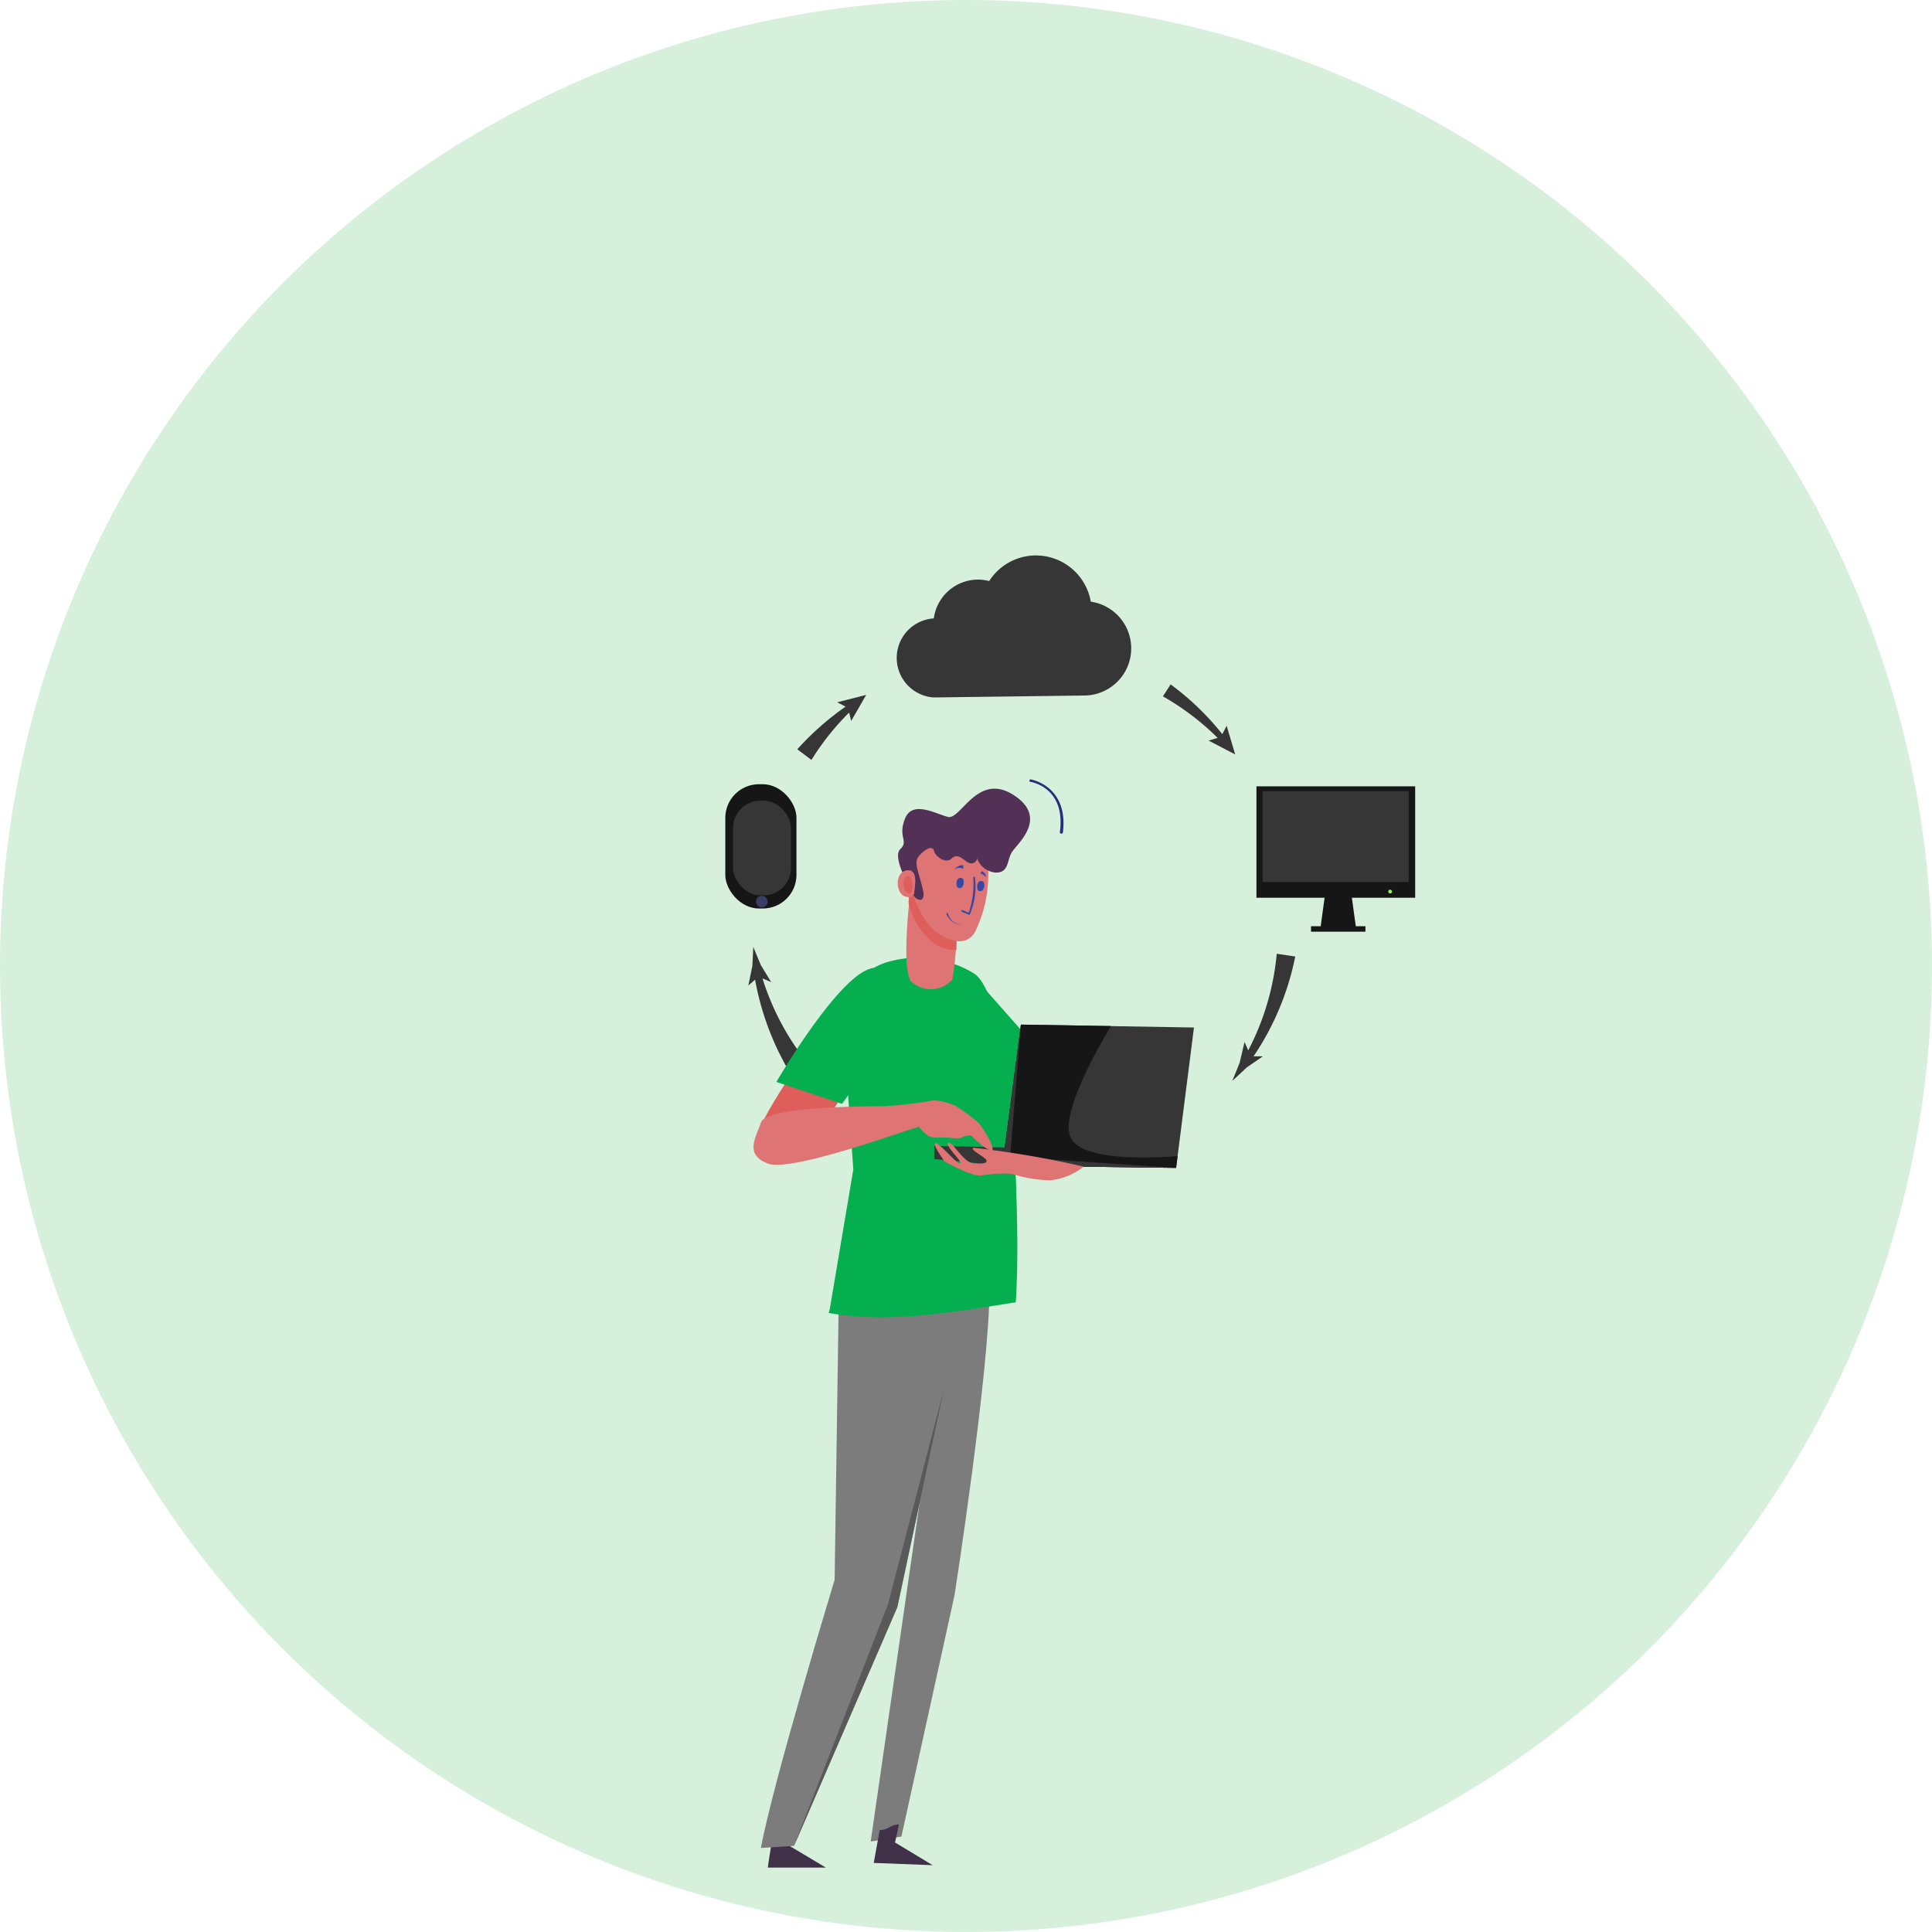 <svg xmlns="http://www.w3.org/2000/svg" viewBox="0 0 120 120"><defs><style>.cls-1{fill:#d7f0dc;}.cls-2{fill:#161616;}.cls-3{fill:#363636;}.cls-4{fill:#05af50;}.cls-5{fill:#3f4b50;}.cls-6{fill:#de5e5b;}.cls-7{fill:#7c7c7c;}.cls-8{fill:#403048;}.cls-9{fill:#595959;}.cls-10{fill:#df7474;}.cls-11{fill:#533055;}.cls-12{fill:#3648a2;}.cls-13{fill:#252f7d;}.cls-14{fill:#3a3d66;}.cls-15{fill:#8fff3c;}</style></defs><g id="katman_2" data-name="katman 2"><g id="Device"><circle class="cls-1" cx="60" cy="60" r="60"/><polygon class="cls-2" points="84.21 57.53 83.93 55.49 82.31 55.49 82.03 57.53 81.43 57.53 81.43 57.87 84.81 57.87 84.81 57.53 84.21 57.53"/><path class="cls-3" d="M47.9,61v0l-.64-1.05c-.16-.38-.32-.76-.47-1.14L46.73,60l-.25,1.21,0,0,.42-.36a17.24,17.24,0,0,0,2.74,6.68l1.08-.84a16,16,0,0,1-3.36-5.92Z"/><path class="cls-3" d="M80.45,59.41l-1.15-.17a16.1,16.1,0,0,1-1.77,6l-.23-.52h0L77,66l-.46,1.14.9-.84,1-.69v0l-.58,0A17,17,0,0,0,80.45,59.41Z"/><path class="cls-3" d="M76.72,46.86l-.53-1.78-.27.52a16.8,16.8,0,0,0-3.21-3.09l-.48.74a16.31,16.31,0,0,1,3.4,2.58l-.56.17Z"/><path class="cls-3" d="M52.52,43.89a17.6,17.6,0,0,0-3,2.65l.88.66a16.08,16.08,0,0,1,2.34-2.94l.13.52.93-1.62L52,43.62Z"/><polygon class="cls-4" points="60.15 60.27 64.97 65.73 62.96 69.2 60.58 65.01 60.15 60.27"/><polygon class="cls-5" points="64.12 72.04 58.03 71.17 72.24 71.5 72.9 72.4 64.12 72.04"/><path class="cls-6" d="M53.53,60.7s-6.87,8.79-6.62,10.47,2.38,1.19,3.16.41a76.71,76.71,0,0,0,4.06-6.81Z"/><path class="cls-7" d="M58.08,86.68l-4,27.7,1.91-.31,3.3-15s2.17-13.93,2.17-19Z"/><path class="cls-8" d="M47.69,116H51.3L49,114.63l.26-1.12c-.54,0-.67.35-1.2.35C47.86,114.69,47.69,116,47.69,116Z"/><path class="cls-8" d="M54.27,115.71l3.66.14-2.34-1.41.25-1.12c-.53,0-.66.35-1.2.35Z"/><path class="cls-7" d="M61.28,76c-4,.09-5.63,2.32-9.33,3.35l.15,1.05-.26,17.73s-3.81,12.5-4.58,16.65l2.06-.13,6.42-14.83,2.89-13.54L61,81Z"/><polygon class="cls-9" points="58.63 86.28 55.16 99.63 49.32 114.65 55.73 99.82 58.63 86.28"/><path class="cls-4" d="M55.32,59.7a6.71,6.71,0,0,1,5.14.74c2.37,1.41,3,15.11,2.63,20.45-3.88.6-7.8,1.33-11.62.66l.07-.25L53,72.64l-.35-5S50.79,60.83,55.32,59.7Z"/><path class="cls-10" d="M59.41,58a18,18,0,0,1-.26,2.85,1.81,1.81,0,0,1-2.54.13c-.71-.8,0-6.18,0-6.18Z"/><path class="cls-6" d="M56.43,56.06c.06-.76.13-1.3.13-1.3L59.41,58s0,.48,0,1a2.25,2.25,0,0,1-1.44-.44A4.58,4.58,0,0,1,56.43,56.06Z"/><path class="cls-10" d="M60.29,51.3a2.68,2.68,0,0,1,1,1.79,8.05,8.05,0,0,1-.76,4.85c-.4.62-1.15.75-2.25.05s-1.71-2.69-1.9-3.54S57.22,50.36,60.29,51.3Z"/><path class="cls-11" d="M60.69,53.32a1.35,1.35,0,0,0,1.16.88c.83,0,.68-.75,1-1.27s2.32-2.14.09-3.56-3.27,1.57-4.06,1.37-2.21-1.05-2.67.11.25,1.37-.29,1.89.64,2.44.78,2.8.84.68.62-.29-.56-1.63-.3-2,.88-.84,1-.39c0,.21.66.86,1.09.46s.77.19,1.12.29A.36.36,0,0,0,60.69,53.32Z"/><path class="cls-10" d="M56.79,55.38c0-.15.31-1.44-.47-1.32s-.69,1.46-.09,1.63S56.79,55.38,56.79,55.38Z"/><path class="cls-6" d="M56.67,54.89s-.06-.6-.38-.45-.19.94.13,1.05S56.67,54.89,56.67,54.89Z"/><path class="cls-12" d="M59.41,54.8c0,.18,0,.33.16.36s.25-.1.28-.28,0-.33-.16-.35S59.44,54.63,59.41,54.8Z"/><path class="cls-12" d="M60.69,55c0,.17,0,.33.16.35s.24-.1.28-.27,0-.34-.17-.36S60.72,54.86,60.69,55Z"/><path class="cls-12" d="M59.2,57.24a1,1,0,0,1-.32-.48.05.05,0,1,0-.1,0,1.15,1.15,0,0,0,.38.49,1.09,1.09,0,0,0,.57.21h0A1.18,1.18,0,0,1,59.2,57.24Z"/><path class="cls-12" d="M59.83,53.75l0,.22a.51.51,0,0,0-.58.06S59.57,53.66,59.83,53.75Z"/><path class="cls-12" d="M61.24,54.47a.94.94,0,0,0-.36-.23L61,54.1S61.28,54.3,61.24,54.47Z"/><path class="cls-12" d="M60.22,56.83a4.38,4.38,0,0,0,.34-2.29.06.06,0,1,0-.11,0,5.36,5.36,0,0,1-.28,2.15c-.31-.11-.41-.22-.45-.13S59.83,56.65,60.22,56.83Z"/><path class="cls-13" d="M65.9,51.77h0s-.08,0-.07-.09c.37-2.75-1.74-3.1-1.83-3.12a.06.06,0,0,1-.06-.08.08.08,0,0,1,.08-.07s2.35.38,2,3.29A.08.08,0,0,1,65.9,51.77Z"/><path class="cls-4" d="M63,71.73l-5-.15v1a10.94,10.94,0,0,0,2.11,1.21,10.08,10.08,0,0,1,3,.07C63.09,73.13,63.06,72.43,63,71.73Z"/><polygon class="cls-3" points="72.24 71.5 58.03 71.17 58.03 71.99 62.26 72.4 72.9 72.4 72.24 71.5"/><polygon class="cls-3" points="62.26 72.4 63.41 63.64 74.16 63.82 73.05 72.54 62.26 72.4"/><path class="cls-2" d="M63.41,63.64,62.26,72.4l10.79.14.09-.73c-1.13.09-6.24.43-6.7-1.32C66,69,68.06,65.3,69,63.73Z"/><polygon class="cls-3" points="63.41 63.64 62.26 72.4 73.05 72.54 62.74 71.85 63.41 63.64"/><path class="cls-10" d="M67.31,72.46a4,4,0,0,1-2.06.85,8,8,0,0,1-2.39-.4A8.43,8.43,0,0,0,61,73c-.53.16-2.33-.86-2.33-.86s-.79-1.08-.57-1.14,1.27,1.26,1.53,1.26-1-1.15-.73-1.27.91,1.2,1.56,1.27,1-.05.72-.3-.95-.57-.71-.67A60.44,60.44,0,0,1,67.31,72.46Z"/><path class="cls-10" d="M59.39,68.71A4,4,0,0,0,58,68.34a24.7,24.7,0,0,1-3.13.37c-1.64,0-7.28.06-7.6,1s-1.05,2,.42,2.56,8.66-2.12,9.4-2.28c0,0,.45.66.91.66s.82,0,.82,0,.79.11.92,0,.57-.13.57-.13.91.93,1.26.93-.51-1.41-.8-1.71A11.07,11.07,0,0,0,59.39,68.71Z"/><path class="cls-4" d="M54.27,60.12s1.27,2.58.3,4.44-2.28,4-2.28,4L48.22,67.2S52.22,60.32,54.27,60.12Z"/><path class="cls-4" d="M54.27,60.12a5.08,5.08,0,0,1,.43,4.53,34.79,34.79,0,0,1-2.41,3.94C54.23,64.59,55.63,63.87,54.27,60.12Z"/><rect class="cls-2" x="45.05" y="48.71" width="4.42" height="7.72" rx="2.09"/><rect class="cls-3" x="45.53" y="49.73" width="3.6" height="5.88" rx="1.7"/><path class="cls-14" d="M47.68,56a.36.36,0,1,1-.36-.36A.36.36,0,0,1,47.68,56Z"/><path class="cls-3" d="M64.31,34.5a3.46,3.46,0,0,1,3.44,2.87,2.93,2.93,0,0,1-.41,5.83L58,43.32A2.46,2.46,0,0,1,58,38.41h0A2.78,2.78,0,0,1,60.7,36a3,3,0,0,1,.74.09A3.45,3.45,0,0,1,64.31,34.5Z"/><rect class="cls-2" x="78.04" y="48.84" width="9.86" height="6.92"/><rect class="cls-3" x="78.42" y="49.14" width="9.08" height="5.64"/><path class="cls-15" d="M86.46,55.38a.11.11,0,0,1-.12.11.11.11,0,0,1-.11-.11.11.11,0,0,1,.11-.12A.12.12,0,0,1,86.46,55.38Z"/></g></g></svg>